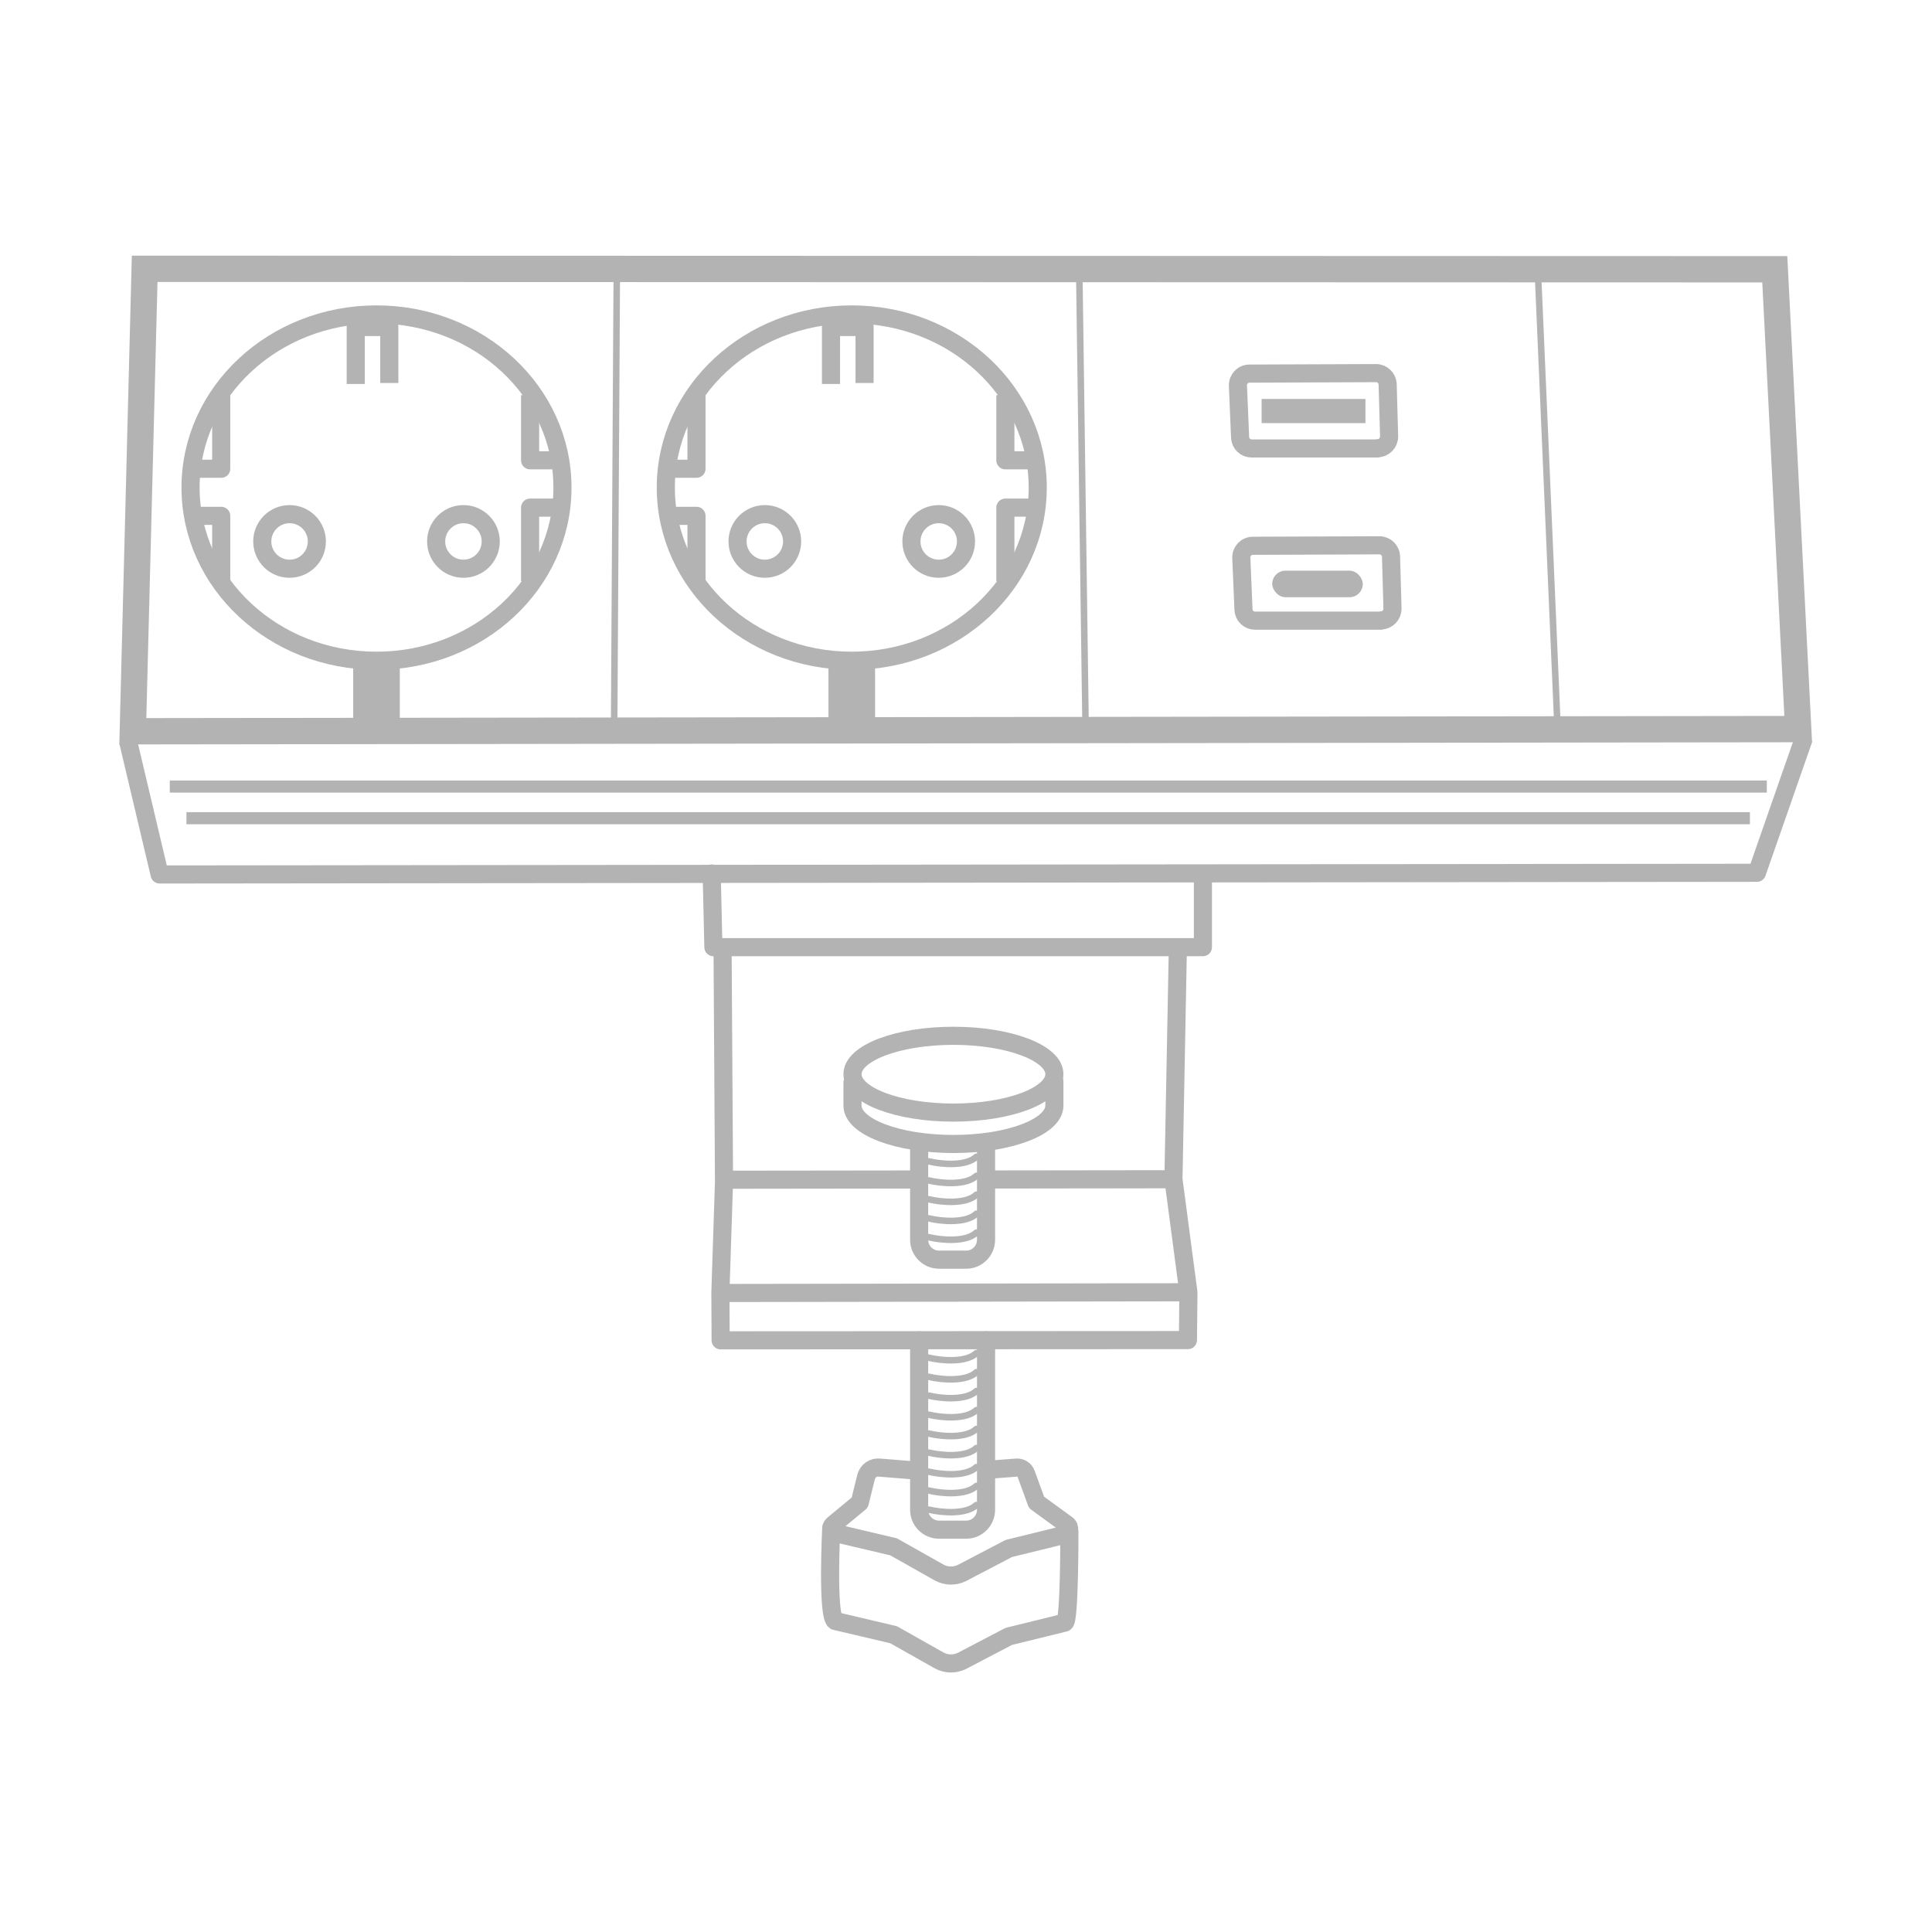 <?xml version="1.0" encoding="UTF-8"?><svg id="modelle" xmlns="http://www.w3.org/2000/svg" viewBox="0 0 80 80"><defs><style>.cls-1,.cls-2,.cls-3,.cls-4,.cls-5,.cls-6,.cls-7{fill:none;stroke:#b3b3b3;}.cls-1,.cls-3{stroke-linecap:round;}.cls-1,.cls-3,.cls-4{stroke-linejoin:round;}.cls-1,.cls-4{stroke-width:.75px;}.cls-2{stroke-width:1.09px;}.cls-2,.cls-5,.cls-6,.cls-7{stroke-miterlimit:10;}.cls-8{fill:#b3b3b3;}.cls-3,.cls-5{stroke-width:.27px;}.cls-6{stroke-width:1.93px;}.cls-7{stroke-width:.5px;}</style></defs><polygon class="cls-2" points="74.46 30.19 5.5 30.28 5.99 11.13 73.49 11.15 74.46 30.19"/><line class="cls-5" x1="63.68" y1="11.24" x2="64.48" y2="29.79"/><line class="cls-5" x1="44.69" y1="11.24" x2="44.95" y2="29.97"/><line class="cls-5" x1="25.54" y1="11.41" x2="25.43" y2="30.14"/><path class="cls-4" d="m57.18,25.7h-5.21c-.26,0-.47-.2-.48-.46l-.09-2.14c-.01-.27.2-.5.48-.5l5.24-.02c.26,0,.47.21.48.46l.06,2.16c0,.27-.21.49-.48.49Z"/><path class="cls-1" d="m57.04,18.57h-5.21c-.26,0-.47-.2-.48-.46l-.09-2.14c-.01-.27.2-.5.48-.5l5.24-.02c.26,0,.47.21.48.46l.06,2.16c0,.27-.21.49-.48.49Z"/><rect class="cls-8" x="52.68" y="23.63" width="3.75" height="1.1" rx=".55" ry=".55"/><rect class="cls-8" x="52.24" y="16.52" width="4.3" height="1"/><polyline class="cls-4" points="5.31 30.72 6.61 36.21 72.75 36.14 74.69 30.58"/><g><line class="cls-7" x1="7.03" y1="32.57" x2="73.16" y2="32.57"/><line class="cls-7" x1="7.72" y1="33.88" x2="72.46" y2="33.88"/></g><polyline class="cls-1" points="29.47 36.17 29.54 39.22 49.81 39.22 49.81 36.31"/><polyline class="cls-1" points="48.77 39.38 48.59 48.83 49.21 53.52 49.19 55.49 29.84 55.5 29.83 53.52 29.98 48.93 29.92 39.26"/><line class="cls-4" x1="40.95" y1="48.84" x2="48.59" y2="48.83"/><line class="cls-4" x1="29.93" y1="48.85" x2="37.91" y2="48.84"/><ellipse class="cls-1" cx="39.48" cy="44.48" rx="4.18" ry="1.59"/><path class="cls-1" d="m43.66,44.78s0,.83,0,1c0,.88-1.87,1.59-4.18,1.59s-4.18-.71-4.18-1.59v-.95"/><path class="cls-1" d="m40.83,47.29v4.05c0,.45-.37.82-.82.82h-1.13c-.45,0-.82-.37-.82-.82v-4.05"/><g><path class="cls-3" d="m38.46,51.23c.54.13,1.55.21,1.97-.19"/><path class="cls-3" d="m38.46,50.45c.54.13,1.55.21,1.97-.19"/><path class="cls-3" d="m38.46,49.66c.54.13,1.55.21,1.97-.19"/><path class="cls-3" d="m38.46,48.88c.54.13,1.55.21,1.97-.19"/><path class="cls-3" d="m38.46,48.09c.54.13,1.55.21,1.97-.19"/></g><path class="cls-1" d="m40.83,55.5v7.02c0,.45-.37.82-.82.82h-1.13c-.45,0-.82-.37-.82-.82v-7.02"/><g><path class="cls-3" d="m38.46,59.36c.54.13,1.55.21,1.97-.19"/><path class="cls-3" d="m38.46,58.58c.54.13,1.55.21,1.97-.19"/><path class="cls-3" d="m38.46,57.79c.54.13,1.55.21,1.97-.19"/><path class="cls-3" d="m38.46,57.01c.54.13,1.55.21,1.97-.19"/><path class="cls-3" d="m38.46,56.22c.54.13,1.55.21,1.97-.19"/><path class="cls-3" d="m38.46,62.51c.54.13,1.55.21,1.97-.19"/><path class="cls-3" d="m38.46,61.72c.54.13,1.55.21,1.97-.19"/><path class="cls-3" d="m38.46,60.94c.54.13,1.55.21,1.97-.19"/><path class="cls-3" d="m38.46,60.15c.54.13,1.55.21,1.97-.19"/></g><line class="cls-1" x1="29.87" y1="53.54" x2="49.18" y2="53.51"/><path class="cls-1" d="m38.02,60.9l-1.6-.13c-.26-.03-.5.14-.56.4l-.26,1.05-1.1.91c-.13.1-.08.31.08.35l2.42.57,1.88,1.06c.3.17.66.17.96.02l1.93-1.01,2.32-.57c.2-.05.25-.31.08-.43l-1.25-.91-.43-1.18c-.06-.17-.22-.27-.4-.26l-1.16.09"/><path class="cls-1" d="m34.42,63.28s-.18,3.6.16,3.84l2.42.57,1.88,1.06c.3.17.66.17.96.02l1.93-1.01,2.32-.57c.2-.05.19-3.77.19-3.77"/><g><line class="cls-6" x1="35.27" y1="27.36" x2="35.27" y2="30.14"/><g><polyline class="cls-4" points="35.8 15.86 35.8 13.54 34.41 13.54 34.41 15.9"/><g><g><ellipse class="cls-4" cx="35.27" cy="20.19" rx="7.7" ry="7.17"/><g><circle class="cls-4" cx="38.87" cy="22.42" r="1.13"/><circle class="cls-4" cx="31.67" cy="22.42" r="1.13"/></g></g><g><polyline class="cls-4" points="28.84 16.36 28.84 19.41 27.75 19.41"/><polyline class="cls-4" points="28.84 24.07 28.84 21.36 27.75 21.36"/></g><g><polyline class="cls-4" points="41.63 24.07 41.63 21.02 42.73 21.02"/><polyline class="cls-4" points="41.63 16.36 41.63 19.06 42.73 19.06"/></g></g></g></g><g><line class="cls-6" x1="15.59" y1="27.36" x2="15.59" y2="30.14"/><g><polyline class="cls-4" points="16.12 15.86 16.12 13.54 14.73 13.54 14.73 15.9"/><g><g><ellipse class="cls-4" cx="15.59" cy="20.19" rx="7.7" ry="7.17"/><g><circle class="cls-4" cx="19.19" cy="22.42" r="1.13"/><circle class="cls-4" cx="11.99" cy="22.42" r="1.13"/></g></g><g><polyline class="cls-4" points="9.16 16.36 9.16 19.41 8.07 19.41"/><polyline class="cls-4" points="9.16 24.07 9.16 21.36 8.07 21.36"/></g><g><polyline class="cls-4" points="21.95 24.07 21.95 21.02 23.05 21.02"/><polyline class="cls-4" points="21.95 16.36 21.95 19.06 23.05 19.06"/></g></g></g></g></svg>